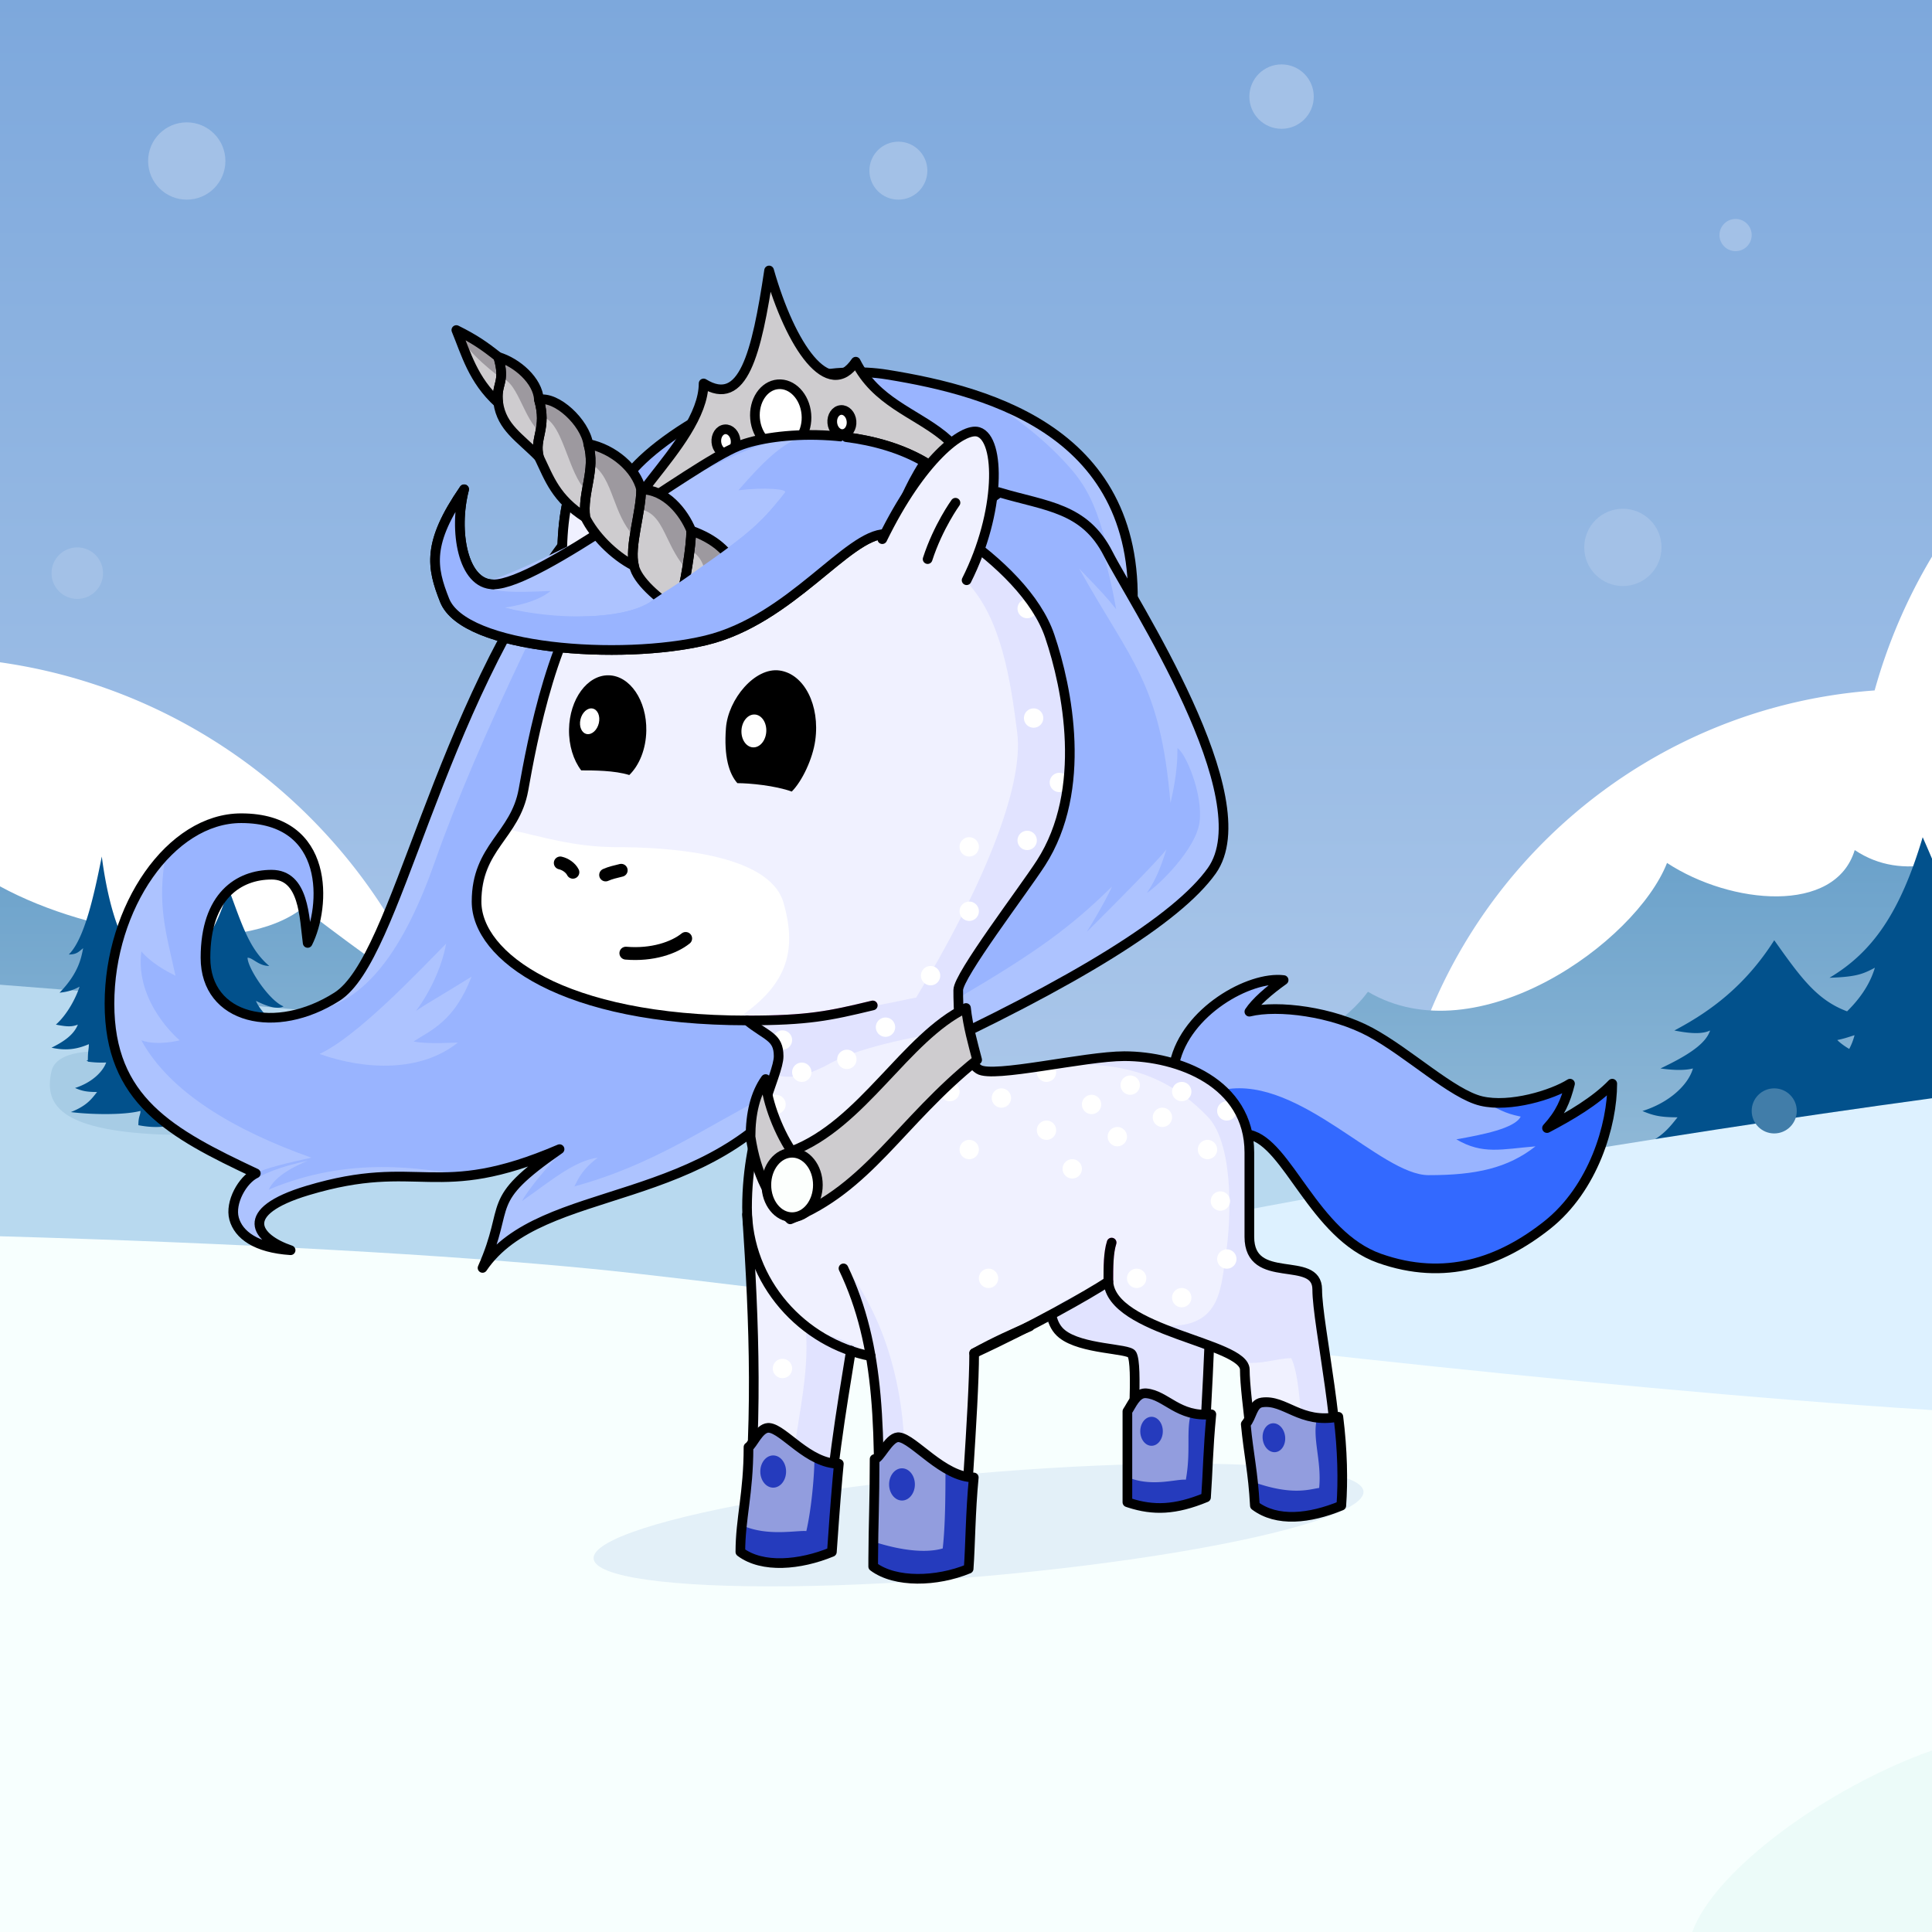 <svg data-author="Cornify" data-edition="Younicorns" data-number="114 of 143" data-name="The Guardian of Ice" data-mane="wavy"  data-tail="wavy" data-alicorn="pointy" data-eyes="excited" data-mouth="smile" data-nose="dots" data-cheek="none" data-ears="pointed" data-hooves="boots" data-pattern="sprinkles" data-muzzle="white" data-hair-extra="none" data-tail-extra="none" data-back="none" data-chest="neckband" data-background="snow" width="300" height="300" fill="none" xmlns="http://www.w3.org/2000/svg"><rect width="100%" height="100%" fill="#333333" stroke="none"/><path fill="url(#a)" d="M0 0h300v300H0z"/><path d="M300 86.431v182.514c-.996.037-1.996.055-3 .055-44.735 0-81-36.265-81-81 0-42.747 33.114-77.761 75.09-80.788a84.512 84.512 0 0 1 8.91-20.78zM0 271.16V102.84c41.262 5.831 73 41.289 73 84.16 0 42.871-31.738 78.329-73 84.16z" fill="#fff"/><path d="M300 134.219V300H0V137.632c14.35 7.808 37.255 10.995 47 3.368l1.255.948c15.342 11.597 23.74 17.945 50.79 25.052 6.126 0 13.797.396 22.267.833 32.9 1.698 77.847 4.019 91.105-13.833 16.943 10 41.583-7.642 46.439-20 9.92 6.5 26.12 8 29.144-2 3.826 2.55 7.865 2.933 12 2.219z" fill="url(#b)"/><path fill-rule="evenodd" clip-rule="evenodd" d="M300 133.335v52.573a29.725 29.725 0 0 1-8.545-.571c0-1.995.456-3.415.831-4.585.182-.569.345-1.079.428-1.567-.931.053-1.873.085-2.813.097-3.725.805-7.236.999-11.129.652l.398 1.4.064.228c-2.788.584-5.466.584-8.533 0 0-1.318.178-1.908.325-2.394.102-.34.19-.629.19-1.08-4.257 1.096-12.704.867-17.216.285 3.715-1.431 5.008-3.038 6.139-4.444l.353-.435c-2.625 0-3.739-.253-5.457-.977 4.217-1.311 7.143-4.104 7.843-6.61-1.154.309-2.886.309-5.044 0l.734-.352c4.513-2.197 6.407-3.847 6.978-5.541-1.382.658-3.475.406-5.554 0l.66-.354c4.765-2.597 10.262-6.434 14.852-13.66l1.268 1.78c3.458 4.813 5.885 7.703 10.043 9.26 2.719-2.686 3.792-5.026 4.317-6.774l-.506.265c-1.584.808-2.806 1.172-6.545 1.296 6.626-3.937 10.96-10.029 14.473-21.827l.548 1.247c.311.715.609 1.411.898 2.088zm-21.759 45.175-.177-.422c.198.058.403.114.618.167l-.441.255zm8.658-17.427 1.074-.34a9.6 9.6 0 0 1-.826 2.133c-.723-.423-1.371-.893-1.857-1.381a14.6 14.6 0 0 0 1.609-.412z" fill="#02518C"/><path d="M0 300h300V185.387c-12.444-1.467-26.94-3.262-45.361-5.459-4.456-.532-10.57-1.292-18.116-2.23C192.027 172.165 97.734 160.44 0 152.905V300z" fill="#B8D9EF"/><path d="M0 300h300V170.536C208.948 182.97 130.877 200.078 85.205 211 67.787 215.165 36.75 216.388 0 216.662V300z" fill="#DDF1FF"/><path d="M300 218.958V300H0V191.966c37.047 1.059 69.821 2.898 91.946 5.063 7.882.771 21.581 2.44 38.919 4.551 44.653 5.438 113.442 13.815 169.135 17.378z" fill="#F7FFFE"/><path d="M300 271.809V300h-37.229c3.45-9.625 21.088-22.479 37.229-28.191z" fill="#ECFBF9"/><ellipse cx="151.948" cy="236.8" rx="60" ry="8" transform="rotate(-5 151.948 236.8)" fill="#E3F0F8"/><path fill-rule="evenodd" clip-rule="evenodd" d="M8 166.329C6.845 171.289 9.155 175 22.155 176s17.284-1.858 20.112-4.371c2.827-2.514-9.72-5.162-15.002-6.629-5.283-1.467-18.11-3.632-19.265 1.329z" fill="#A7CCE5"/><path fill-rule="evenodd" clip-rule="evenodd" d="M15.806 133c.815 6.29 2.39 12.065 4.56 14.813-1.179 0-1.64-.276-2.045-.58 0 1.685 2.013 5.373 3.587 6.272-.91.165-2.099-.212-3.03-.899.261 1.045.988 2.707 1.896 4.041A24.474 24.474 0 0 0 24.502 152l.628.897c.81 1.155 1.529 2.141 2.239 2.979 3.384-2.963 4.01-5.705 4.37-6.9-.918.49-1.598 1.328-3.626 1.395 3.35-2.674 5.66-6.562 7.387-12.371l1.192 3.243c1.481 3.983 2.659 6.663 5.114 8.748-1.668 0-2.539-1.28-3.366-1.28 0 1.6 3.366 6.705 5.592 7.557-1.085.605-2.967-.2-4.284-.852.64 1.717 3.759 4.652 5.866 5.642l-.999.001c-1.303-.006-1.866-.103-3.55-.969.933 2.086 2.734 4.744 5.935 6.075-3.836.454-6.835.454-9.803-.522-.063 1.324.486 2.547.9 4.216-1.52.16-3.44.184-5.138.072.948 1.264 2.444 2.203 5.041 3.014-3.982.55-9.08.392-11.89-.444l.251.614c.147.374.207.595.483 1.605-1.75.373-3.431.373-5.358 0 0-1.431.324-1.519.324-2.219-2.673.7-7.977.553-10.81.182 2.577-1.01 3.298-2.158 4.076-3.117-1.648 0-2.347-.162-3.426-.625 2.502-.791 4.28-2.428 4.839-3.957a15.443 15.443 0 0 1-2.853-.132v-.105l-.229-.029.232-.112.01-.483c.034-1.081.147-1.262.147-1.985-1.996.861-3.68 1.007-5.796.55 2.067-1.026 3.48-2.07 4.09-3.586-.912.352-1.636.352-3.413 0 1.777-1.573 3.109-4.143 3.68-5.895l-.355.184c-.579.286-1.445.634-2.752.751 3.012-3.09 3.379-5.509 3.66-6.909-.648.516-.964.98-2.226.98 2.419-2.397 3.9-9.09 5.122-15.213zm14.72 22.986c-1.256 0-1.612.387-2.474.649.445.466.899.875 1.381 1.233.486-.749.865-1.414 1.093-1.882z" fill="#02518C"/><path fill-rule="evenodd" clip-rule="evenodd" d="M182.395 165.037c1.758-7.947 11.605-13.513 16.926-12.854-2.275 1.615-4.361 3.437-5.321 4.911 4.458-1.094 12.917 0 18.821 3.192 5.905 3.192 12.687 9.609 17.179 10.68 4.492 1.072 11.096-.987 13.791-2.694-.682 2.694-1.5 4.632-3.571 6.893 3.571-1.869 7.546-4.199 10.13-6.893 0 6.367-2.893 16.259-10.13 21.978-7.237 5.719-15.804 8.75-26.02 5.142-10.217-3.608-14.242-17.927-20.2-19.201-5.958-1.274-13.362-3.207-11.605-11.154z" fill="#99B4FF"/><path fill-rule="evenodd" clip-rule="evenodd" d="M190.305 169.159c11.631-1.961 24.086 13.305 31.515 13.318 7.43.012 12.346-1.125 16.607-4.472-5.259.432-8.187 1.323-12.286-1.09 4.111-.724 9.087-1.707 9.99-3.528-2.952-.628-2.952-1.064-6.881-2.741 3.709.68 12.202-1.104 14.542-2.374-.531 1.781-1.328 3.748-3.572 6.893 4.03-2.336 8.453-5.418 10.13-6.437.452 13.333-12.471 25.437-21.1 27.36-11.995 2.673-21.933-3.839-25.793-9.628-3.861-5.79-6.385-8.455-9.457-10.269-2.587-3.399-1.335-4.23-3.695-7.032z" fill="#3369FF"/><path clip-rule="evenodd" d="M182.395 165.037c1.758-7.947 11.605-13.513 16.926-12.854-2.275 1.615-4.361 3.437-5.321 4.911 4.458-1.094 12.917 0 18.821 3.192 5.905 3.192 12.687 9.609 17.179 10.68 4.492 1.072 11.096-.987 13.791-2.694-.682 2.694-1.5 4.632-3.571 6.893 3.571-1.869 7.546-4.199 10.13-6.893 0 6.367-2.893 16.259-10.13 21.978-7.237 5.719-15.804 8.75-26.02 5.142-10.217-3.608-14.242-17.927-20.2-19.201-5.958-1.274-13.362-3.207-11.605-11.154z" stroke="#000" stroke-width="1.5" stroke-linejoin="round"/><circle cx="252" cy="85" r="6" fill="#A3C1E7"/><circle cx="29" cy="25" r="6" fill="#A3C1E7"/><circle cx="275.5" cy="172.5" r="3.5" fill="#417DA9"/><circle cx="139.5" cy="26.5" r="4.5" fill="#A3C1E7"/><circle cx="12" cy="89" r="4" fill="#A3C1E7"/><circle cx="269.5" cy="36.5" r="2.5" fill="#A3C1E7"/><circle cx="199" cy="15" r="5" fill="#A3C1E7"/><path fill-rule="evenodd" clip-rule="evenodd" d="M97.416 73.995c4.643-6.458 23.905-18.484 40.338-15.83 16.434 2.652 40.745 9.372 37.939 39.097-1.871 19.817-13.371 42.204-34.5 67.161-6.619-4.467-12.013-3.633-16.182 2.503-14.462 21.287-40.905 16.424-50.083 29.956 4.507-10.154 0-10.154 11.96-18.443-19.33 8.289-21.56 1.153-39.116 6.418-11.055 3.317-8.046 7.449-2.646 9.279-5.4-.353-8.099-2.404-8.778-4.908-.68-2.504 1.31-6.052 3.378-7.028C26.422 175.956 17 170.812 17 155.851c0-14.962 9.44-28.799 20.454-28.799 13.961 0 13.112 13.837 10.319 19.366-.529-3.958-.529-10.597-5.603-10.597s-10.263 3.3-10.263 12.898c0 9.597 10.951 12.087 20.424 6.043 9.473-6.043 15.227-44.467 36.078-71.5 2.11-3.938 8.036-8.58 9.007-9.267z" fill="#99B4FF"/><path fill-rule="evenodd" clip-rule="evenodd" d="M48.342 179.762c-11.835-4.199-21.977-10.109-26.39-18.221 2.537.912 5.947 0 5.947 0s-6.993-5.809-5.947-13.813c.81 1.015 2.674 2.526 5.297 3.779-1.483-6.811-2.924-11.058-1.483-18.981C21.952 137.49 17 142.46 17 153.05c0 18.99 10.9 23.261 22.726 29.15 1.427-.833 5.21-1.679 8.616-2.438zM48.342 157.017c8.39-1.166 14.436-9.679 19.216-23.289 3.187-9.074 7.97-20.284 14.348-33.631l-3.447-.672c-4.747 8.053-9.146 17.759-13.197 29.117-6.075 17.037-7.275 24.508-16.92 28.475z" fill="#ADC3FF"/><path fill-rule="evenodd" clip-rule="evenodd" d="M47.782 180.258c-8.388 1.674-11.81 4.947-11.81 7.105 0 4.652 7.028 5.836 8.577 6.716-2.21 0-4.538-1.488-4.106-4.7.433-3.212 15.07-6.411 18.21-6.411 3.141 0 6.471 0 13.83-.351-6.922-1.239-18.256-3.184-30.736 2.099.902-2.099 4.128-3.707 6.035-4.458zM87.175 179.009c-1.526 1.32-5.27 5.778-6.11 7.49 4.64-3.271 8.124-6.241 11.761-6.741-2.35 1.766-2.972 3.148-3.637 4.469 12.455-3.415 20.126-9.116 30.746-14.536-1.222 2.319-1.65 3.521-2.08 5.42-8.54 5.701-9.378 5.927-21.026 10.005-9.654 3.38-16.358 6.469-20.993 10.044.7-2.195 1.617-5.543 2.751-10.044 4.573-4.071 7.435-6.107 8.588-6.107zM172.375 86.263c-1.626-5.036-2.332-9.197-6.144-13.533-3.811-4.336-7.876-7.388-12.267-10.35 6.148 2.427 14.183 6.974 16.785 11.615 2.602 4.641 4.132 12.084 5.167 17.767.266 1.459-2.578-3.44-3.541-5.5zM49.612 163.657c5.822-2.687 15.1-12.494 19.658-17.129-.56 3.18-2.195 7.089-4.667 10.448 1.668-1.161 3.166-1.937 8.617-5.32-2.688 6.993-6.316 8.294-9.003 10.065 1.453.257 2.95.32 6.868.176-5.677 4.545-14.17 4.334-21.473 1.76z" fill="#ADC3FF"/><path clip-rule="evenodd" d="M97.416 73.995c4.643-6.458 23.905-18.484 40.338-15.83 16.434 2.652 40.745 9.372 37.939 39.097-1.871 19.817-13.371 42.204-34.5 67.161-6.619-4.467-12.013-3.633-16.182 2.503-14.462 21.287-40.905 16.424-50.083 29.956 4.507-10.154 0-10.154 11.96-18.443-19.33 8.289-21.56 1.153-39.116 6.418-11.055 3.317-8.046 7.449-2.646 9.279-5.4-.353-8.099-2.404-8.778-4.908-.68-2.504 1.31-6.052 3.378-7.028C26.422 175.956 17 170.812 17 155.851c0-14.962 9.44-28.799 20.454-28.799 13.961 0 13.112 13.837 10.319 19.366-.529-3.958-.529-10.597-5.603-10.597s-10.263 3.3-10.263 12.898c0 9.597 10.951 12.087 20.424 6.043 9.473-6.043 15.227-44.467 36.078-71.5 2.11-3.938 8.036-8.58 9.007-9.267z" stroke="#000" stroke-width="1.5" stroke-linejoin="round"/><path fill-rule="evenodd" clip-rule="evenodd" d="M155.189 76.466c7.314 2.17 13.25 2.358 16.902 9.551 3.651 7.194 24.045 38.02 16.064 49.211-5.321 7.46-20.975 17.192-46.962 29.195l-8.312-50.695c6.418-18.867 13.854-31.288 22.308-37.262z" fill="#99B4FF"/><path fill-rule="evenodd" clip-rule="evenodd" d="M170.921 84.233c1.078 4.066 1.758 6.756 2.389 10.351-1.765-2.162-1.765-2.162-5.729-6.285 8.112 14.567 12.593 17.68 14.17 36.424 1.08-4.698 1.08-7.067 1.08-8.563 1.353.874 3.991 7.238 3.434 11.481-.557 4.242-6.395 9.882-8.171 11.009 1.394-2.102 2.078-3.765 3.019-6.745-1.909 2.461-12.348 12.783-12.348 12.783s2.633-4.204 3.914-7.033c-6.448 6.327-11.585 10.073-23.521 17.107 0 1.546 0 4.089.577 5.759 19.03-9.775 39.286-20.538 40.256-29.513.97-8.976-7.81-29.53-19.07-46.775z" fill="#ADC3FF"/><path clip-rule="evenodd" d="M155.189 76.466c7.314 2.17 13.25 2.358 16.902 9.551 3.651 7.194 24.045 38.02 16.064 49.211-5.321 7.46-20.975 17.192-46.962 29.195l-8.312-50.695c6.418-18.867 13.854-31.288 22.308-37.262z" stroke="#000" stroke-width="1.5"/><path fill-rule="evenodd" clip-rule="evenodd" d="M89.207 98.49c-2.702-5.498-2.702-21.913 1-25.049 3.702-3.135 11.852 7.763 11.852 11.745 0 3.981-10.15 18.8-12.852 13.303z" fill="#FEBFFE"/><path fill-rule="evenodd" clip-rule="evenodd" d="M89.207 98.49c-2.702-5.498-2.702-21.913 1-25.049 3.702-3.135 11.852 7.763 11.852 11.745 0 3.981-10.15 18.8-12.852 13.303z" fill="#FD7FFD"/><path clip-rule="evenodd" d="M89.207 98.49c-2.702-5.498-2.702-21.913 1-25.049 3.702-3.135 11.852 7.763 11.852 11.745 0 3.981-10.15 18.8-12.852 13.303z" stroke="#000" stroke-width="1.5"/><path fill-rule="evenodd" clip-rule="evenodd" d="M150 89.889c7.118-26.732-10.915-21.356-17.119-33.725-4.226 6.217-10.113-2.398-13.456-14.164-1.954 13.046-4.039 21.32-10.171 17.541 0 9.722-17.84 21.848-10.236 23.722 14.131 3.48 39.074 13.47 50.982 6.626z" fill="#CECCCF"/><path d="M121.665 69.639c2.201-.193 3.789-2.579 3.549-5.33-.241-2.75-2.22-4.825-4.421-4.632-2.201.192-3.789 2.578-3.549 5.33.241 2.75 2.22 4.824 4.421 4.632zM130.892 67.4c.826-.072 1.422-.966 1.331-1.998-.09-1.031-.832-1.81-1.657-1.737-.826.072-1.422.967-1.331 1.998.09 1.032.832 1.81 1.657 1.738zM112.892 70.4c.826-.072 1.422-.966 1.331-1.998-.09-1.031-.832-1.81-1.657-1.737-.826.072-1.422.967-1.331 1.998.09 1.032.832 1.81 1.657 1.738z" fill="#fff"/><path clip-rule="evenodd" d="M150 89.889c7.118-26.732-10.915-21.356-17.119-33.725-4.226 6.217-10.113-2.398-13.456-14.164-1.954 13.046-4.039 21.32-10.171 17.541 0 9.722-17.84 21.848-10.236 23.722 14.131 3.48 39.074 13.47 50.982 6.626z" stroke="#000" stroke-width="1.5" stroke-linejoin="round"/><path d="M121.665 69.639c2.201-.193 3.789-2.579 3.549-5.33-.241-2.75-2.22-4.825-4.421-4.632-2.201.192-3.789 2.578-3.549 5.33.241 2.75 2.22 4.824 4.421 4.632zM130.892 67.4c.826-.072 1.422-.966 1.331-1.998-.09-1.031-.832-1.81-1.657-1.737-.826.072-1.422.967-1.331 1.998.09 1.032.832 1.81 1.657 1.738zM112.892 70.4c.826-.072 1.422-.966 1.331-1.998-.09-1.031-.832-1.81-1.657-1.737-.826.072-1.422.967-1.331 1.998.09 1.032.832 1.81 1.657 1.738z" stroke="#000" stroke-width="1.5"/><path d="M77.737 130.006C75.865 132.645 74 135.274 74 140c0 8.479 13.454 18.454 42 18.454.871.708 1.643 1.216 2.301 1.648 1.665 1.096 2.605 1.714 2.605 3.898 0 1.008-.537 2.56-1.256 4.636-1.452 4.189-3.642 10.514-3.65 18.821a8.163 8.163 0 0 0 0 1.139c1.121 16.842 1.813 33.177-.441 52.182 4.092 1.647 8.504 1.647 12.864 0 .357-10.398 1.96-20.268 3.356-28.865l.001-.005.348-2.146c1.001.343 2.028.618 3.073.822 1.51 8.816 1.397 19.031 1.077 32.466 3.32 2.861 10.85 1.386 13.301 0-.047-1.409.264-6.207.632-11.875.481-7.403 1.058-16.292 1.058-21.061 1.731-.974 3.615-1.898 5.294-2.673a68.972 68.972 0 0 0 6.728-3.117c.24 1.096.714 2.077 1.617 2.803 1.821 1.464 5.213 1.976 7.728 2.356 1.654.25 2.929.443 3.128.811.613 1.136.456 5.606.254 11.344-.119 3.397-.254 7.238-.254 11.095 2.968.741 8.081.741 10.721-.644.636-9.228 1.075-17.757 1.289-23.145 3.153 1.172 5.52 2.294 5.52 3.736 0 2.141.522 6.413 1.035 10.619.498 4.077.989 8.092.989 10.042 2.351 2.786 9.906 2.475 12.381-.415.823-6.134-.793-16.109-2.058-23.916-.707-4.364-1.305-8.051-1.305-10.01 0-1.359-2.606-1.921-5.111-2.461-1.751-.377-3.451-.744-4.178-1.364-1.709-1.459-1.608-3.127-1.349-7.422.131-2.164.302-4.996.302-8.805C194 168.114 182.939 164 174.579 164c-2.592 0-6.644.618-10.622 1.226-5.42.827-10.702 1.633-11.963.825-3.198-2.051-3.198-10.051-3.198-12.312 0-1.591 5.013-8.627 8.93-14.126 1.649-2.315 3.104-4.358 3.909-5.606 7.323-11.361 4.109-27.161 1.365-35.244-4-11.785-23.454-22.84-31.743-23.763-13.359-1.487-29.094 5.5-37.183 13.41-8.08 7.899-11.506 27.045-12.79 34.211l-.004.025c-.566 3.163-2.057 5.265-3.543 7.36z" fill="#F0F1FF"/><path fill-rule="evenodd" clip-rule="evenodd" d="M114.037 158.456c7.963-5.134 9.884-10.446 7.62-18.301-2.263-7.856-18.866-8.607-25.765-8.607-6.9 0-11.801-1.673-16.87-2.734-5.022 7.78-6.88 16.198 1.13 21.029 8.011 4.831 20.386 7.447 33.885 8.613z" fill="#fff"/><path fill-rule="evenodd" clip-rule="evenodd" d="M186.485 232.089c-2.64 1.385-7.753 1.385-10.721.644 0-10.371.976-20.63 0-22.439-.501-.928-7.837-.74-10.856-3.167-.867-.697-1.338-1.629-1.587-2.672-.573-2.401 6-3.917 8.538-5.163 2.085 5.163 6.872 6.345 15.914 9.68-.214 5.389-.653 13.905-1.288 23.117zM122.568 242.013c-1.113-15.832 3.393-24.778 2.56-35.662 7.903 1.965 9.928 3.792 7.208 3.43-1.361 8.353-3.913 22.868-3.913 30.997-1.603.384-3.295 1.235-5.855 1.235z" fill="#E1E3FF"/><path d="M172.104 199c0-2.294 0-4.448.51-6.054" stroke="#FD7FFD" stroke-width="1.5" stroke-linecap="round"/><path fill-rule="evenodd" clip-rule="evenodd" d="M136.294 243.013c.494-6.416-.752-29.101-1.294-31.503-3.341-14.811-1-6.922-4.025-15.229 5.77 7.383 8.994 17.181 9.447 27.89.194 4.595.54 17.244.428 20.52-3.3 0-2.744-1.678-4.556-1.678z" fill="#E1E3FF"/><path d="M116 158.456c9.504 0 12.764-.705 19.523-2.333" stroke="#FD7FFD" stroke-width="1.5" stroke-linecap="round" stroke-linejoin="round"/><path fill-rule="evenodd" clip-rule="evenodd" d="M202.093 234.666c.343-4.687.343-19.94-1.588-23.762-2.346 0-4.452 1.039-7.84.639-3.089-4.049-9.783-2.801-13.934-5.906 10.761 1.56 10.761-5.087 11.574-10.462 1.051-6.954 1.051-17.78-2.758-21.756-8.895-9.283-19.127-8.988-31.699-6.993-12.571 1.995 10.624-2.509 18.454-2.509s17.892 3.811 19.343 10.625c1.935 9.081-1.085 16.808 1.402 20.633 2.487 3.825 8.223 0 9.289 3.825 1.067 3.825 3.363 30.519 3.363 33.926-1.064.827-3.363 1.551-5.606 1.74z" fill="#E1E3FF"/><path d="M157.954 113.775c1.105 8.649-5.768 24.73-15.645 41.049l.017.054c-4.055.851-8.4 1.691-8.4 1.691s-8.165 1.38-17.553 1.887c.943.797 1.715 1.196 2.362 1.53.983.508 1.676.866 2.24 2.245.62 1.518.259 2.286-.326 3.529-.155.327-.325.688-.496 1.105 2.825.813 5.351.135 9.23-1.995 3.878-2.131 14.637-4.61 19.543-4.61-.319-1.678-.341-3.324-.067-6.254 1.968-4.218 4.683-7.922 7.377-11.599 2.463-3.36 4.909-6.698 6.752-10.384 3.989-7.976 3.989-21.746.831-30.934-3.158-9.188-20.449-26.29-34.849-26.29-14.401 0-30.629 8.69-38.216 18.06.966-.498 1.975-1.027 3.02-1.573 9.262-4.85 21.27-11.136 30.205-11.136 13.287 0 19.832 3.76 26.018 10.097 5.528 5.662 6.941 15.578 7.957 23.528z" fill="#E1E3FF"/><path d="M153.5 200a1.5 1.5 0 1 0-.001-3.001A1.5 1.5 0 0 0 153.5 200zM121.5 214a1.5 1.5 0 1 0-.001-3.001A1.5 1.5 0 0 0 121.5 214zM190.5 197a1.5 1.5 0 1 0-.001-3.001A1.5 1.5 0 0 0 190.5 197zM162.5 177a1.5 1.5 0 1 0-.001-3.001A1.5 1.5 0 0 0 162.5 177zM144.5 163a1.5 1.5 0 1 0-.001-3.001A1.5 1.5 0 0 0 144.5 163zM144.5 153a1.5 1.5 0 1 0-.001-3.001A1.5 1.5 0 0 0 144.5 153zM150.5 143a1.5 1.5 0 1 0-.001-3.001A1.5 1.5 0 0 0 150.5 143zM150.5 133a1.5 1.5 0 1 0-.001-3.001A1.5 1.5 0 0 0 150.5 133zM160.5 113a1.5 1.5 0 1 0-.001-3.001A1.5 1.5 0 0 0 160.5 113zM164.5 123a1.5 1.5 0 1 0-.001-3.001A1.5 1.5 0 0 0 164.5 123zM159.5 132a1.5 1.5 0 1 0-.001-3.001A1.5 1.5 0 0 0 159.5 132zM159.5 96a1.5 1.5 0 1 0 0-3 1.5 1.5 0 0 0 0 3zM120.5 173a1.5 1.5 0 1 0-.001-3.001A1.5 1.5 0 0 0 120.5 173zM124.5 168a1.5 1.5 0 1 0-.001-3.001A1.5 1.5 0 0 0 124.5 168zM121.5 163a1.5 1.5 0 1 0-.001-3.001A1.5 1.5 0 0 0 121.5 163zM131.5 166a1.5 1.5 0 1 0-.001-3.001A1.5 1.5 0 0 0 131.5 166zM137.5 161a1.5 1.5 0 1 0-.001-3.001A1.5 1.5 0 0 0 137.5 161zM141.5 167a1.5 1.5 0 1 0-.001-3.001A1.5 1.5 0 0 0 141.5 167zM173.5 178a1.5 1.5 0 1 0-.001-3.001A1.5 1.5 0 0 0 173.5 178zM187.5 180a1.5 1.5 0 1 0-.001-3.001A1.5 1.5 0 0 0 187.5 180zM162.5 168a1.5 1.5 0 1 0-.001-3.001A1.5 1.5 0 0 0 162.5 168zM150.5 180a1.5 1.5 0 1 0-.001-3.001A1.5 1.5 0 0 0 150.5 180zM147.5 171a1.5 1.5 0 1 0-.001-3.001A1.5 1.5 0 0 0 147.5 171zM155.5 172a1.5 1.5 0 1 0-.001-3.001A1.5 1.5 0 0 0 155.5 172zM169.5 173a1.5 1.5 0 1 0-.001-3.001A1.5 1.5 0 0 0 169.5 173zM175.5 170a1.5 1.5 0 1 0-.001-3.001A1.5 1.5 0 0 0 175.5 170zM183.5 171a1.5 1.5 0 1 0-.001-3.001A1.5 1.5 0 0 0 183.5 171zM180.5 175a1.5 1.5 0 1 0-.001-3.001A1.5 1.5 0 0 0 180.5 175zM189.5 188a1.5 1.5 0 1 0-.001-3.001A1.5 1.5 0 0 0 189.5 188zM183.5 203a1.5 1.5 0 1 0-.001-3.001A1.5 1.5 0 0 0 183.5 203zM176.5 200a1.5 1.5 0 1 0-.001-3.001A1.5 1.5 0 0 0 176.5 200zM166.5 183a1.5 1.5 0 1 0-.001-3.001A1.5 1.5 0 0 0 166.5 183zM190.5 174a1.5 1.5 0 1 0-.001-3.001A1.5 1.5 0 0 0 190.5 174z" fill="#fff"/><path d="M116 188.596c1.121 16.842 1.813 33.177-.44 52.182 4.091 1.647 8.503 1.647 12.863 0 .388-11.294 2.246-21.965 3.712-31.059M187.769 209.071c-.216 5.395-.653 13.862-1.284 23.018-2.64 1.385-7.753 1.385-10.721.644 0-10.371.976-20.63 0-22.439-.501-.928-7.837-.74-10.856-3.167-.886-.712-1.359-1.67-1.603-2.742" stroke="#000" stroke-width="1.5" stroke-linecap="round" stroke-linejoin="round"/><path d="M135.218 210.587C124.674 208.543 116 199.141 116 187.5c0-12.448 4.906-20.453 4.906-23.5 0-3.047-1.831-3.047-4.906-5.546-28.546 0-42-9.975-42-18.454 0-8.479 6.001-10.207 7.28-17.354 1.28-7.146 4.705-26.328 12.794-34.237C102.163 80.5 117.898 73.513 131.257 75 139.546 75.923 159 86.978 163 98.763c2.744 8.083 5.958 23.883-1.365 35.244-2.717 4.214-12.839 17.472-12.839 19.732 0 2.261 0 10.261 3.198 12.312 2.186 1.401 16.462-2.051 22.585-2.051 8.36 0 19.421 4.114 19.421 14.948v13.1c0 7.701 10.539 2.723 10.539 8.186 0 5.464 4.2 23.543 2.917 33.107-2.917 1.612-9.165 1.93-12.138 0 0-3.962-2.024-16.445-2.024-20.661 0-4.216-20.729-5.9-21.19-13.68-3.143 2.058-11.732 6.927-20.835 11.114" stroke="#000" stroke-width="1.5" stroke-linecap="round" stroke-linejoin="round"/><path d="M130.975 196.953c5.799 12.147 5.799 25.244 5.303 46.097 3.32 2.861 10.85 1.386 13.301 0-.109-3.25 1.69-24.515 1.69-32.936 3.055-1.719 6.586-3.284 8.628-4.144" stroke="#000" stroke-width="1.5" stroke-linecap="round" stroke-linejoin="round"/><path d="M172.104 199c0-2.294 0-4.448.51-6.054" stroke="#000" stroke-width="1.5" stroke-linecap="round"/><path d="M116 158.456c9.504 0 12.764-.705 19.523-2.333" stroke="#000" stroke-width="1.5" stroke-linecap="round" stroke-linejoin="round"/><path fill-rule="evenodd" clip-rule="evenodd" d="M89.207 98.49c-2.702-5.498-2.702-21.913 1-25.049 3.702-3.135 11.852 7.763 11.852 11.745 0 3.981-10.15 18.8-12.852 13.303z" fill="#F0F1FF"/><path clip-rule="evenodd" d="M89.207 98.49c-2.702-5.498-2.702-21.913 1-25.049 3.702-3.135 11.852 7.763 11.852 11.745 0 3.981-10.15 18.8-12.852 13.303z" stroke="#000" stroke-width="1.5"/><path fill-rule="evenodd" clip-rule="evenodd" d="M137.497 82.919c-5.862 0-14.724 13.343-27.87 16.506-13.146 3.162-37.556 1.448-40.587-6.214-2.029-5.128-2.758-8.843 3.031-17.236-1.674 6.46-.209 14.77 4.537 14.77 7.12 0 30.6-18.49 38.045-21.483 5.797-2.33 19.591-2.993 28.964 2.5-3.17 5-2.536 5.5-6.12 11.157z" fill="#99B4FF"/><path fill-rule="evenodd" clip-rule="evenodd" d="M100.889 93.53c-4.438 2.766-14.67 2.766-22.522.826 4.533-.718 6.205-1.862 7.141-2.593-5.895.266-8.986.266-11.277-1.084 5.872-1.448 15.462-6.77 19.905-8.726 4.507-1.984 19.253-13.459 31.095-14.416-3.759 1.149-6.736 4.2-10.578 8.594 4.109-.499 7.664-.178 7.236.335-2.014 2.632-3.691 4.532-6.503 6.797-4.993 4.02-13.859 9.685-14.497 10.267z" fill="#ADC3FF"/><path clip-rule="evenodd" d="M137.497 82.919c-5.862 0-14.724 13.343-27.87 16.506-13.146 3.162-37.556 1.448-40.587-6.214-2.029-5.128-2.758-8.843 3.031-17.236-1.674 6.46-.209 14.77 4.537 14.77 7.12 0 30.6-18.49 38.045-21.483 5.797-2.33 19.591-2.993 28.964 2.5-3.17 5-2.536 5.5-6.12 11.157z" stroke="#000" stroke-width="1.5" stroke-linejoin="round"/><path fill-rule="evenodd" clip-rule="evenodd" d="M106.41 97.259c5.753 0 9.177-.733 11.624-3.888 1.67-2.154.594-4.402-2.658-5.163-2.902 1.616-4.398 4.767-8.966 9.051z" fill="#000"/><path fill-rule="evenodd" clip-rule="evenodd" d="M77.37 62.561c-3.931-3.559-5.019-7.71-6.51-11.312 2.8 1.385 4.362 2.468 6.51 4.175 2.867.857 6.138 3.64 6.317 6.637 2.732-.602 7.122 3.527 7.66 6.874 3.952.792 7.447 3.868 8.21 7.068 3.818 0 6.61 3.528 7.776 6.385 3.84 1.41 5.525 3.125 7.383 5.996-.655 3.905-3.616 7.735-8.237 8.18a12.158 12.158 0 0 1-1.251-1.653c-3.096-1.988-6.3-4.779-6.776-7.042-3.229-1.647-6.237-4.8-7.562-7.518-4.606-2.958-5.579-6.01-7.203-9.386-2.975-3.048-5.761-4.572-6.317-8.404z" fill="#CECCCF"/><path d="M111.286 94.534c.085-.072.169-.146.251-.22 1.713-1.56 2.811-3.734 3.179-5.93-1.858-2.871-3.543-4.586-7.383-5.996-1.166-2.857-3.958-6.385-7.776-6.385-.763-3.2-4.258-6.276-8.21-7.068-.538-3.347-4.928-7.476-7.66-6.874-.18-2.998-3.45-5.78-6.317-6.637-2.148-1.706-3.71-2.79-6.51-4.175 1.491 3.602 6.963 7.465 6.963 7.465 1.415.292 2.316 2.15 3.272 4.125.742 1.53 1.517 3.131 2.592 4.123.206-.817.353-1.457.44-2.27 1.868.434 2.893 3.12 3.956 5.903.775 2.03 1.57 4.113 2.726 5.408.537-1.27.906-2.33.906-4.016 1.9 1.052 2.704 3.178 3.58 5.493.722 1.91 1.493 3.95 2.97 5.62.2-.537.26-1.303.316-2.028.096-1.25.183-2.375.976-1.97 2.14.477 3.013 2.287 4.074 4.488.73 1.515 1.55 3.215 2.933 4.794.215-.435.308-.903.419-1.46.085-.428.181-.908.35-1.467 1.914 1.298 2.108 2.932 2.312 4.646.175 1.471.358 3.002 1.641 4.431z" fill="#9D999F"/><path clip-rule="evenodd" d="M106.479 96.565c4.621-.446 7.582-4.276 8.237-8.181-1.858-2.871-3.543-4.586-7.383-5.996 0 2.304-.854 8.186-2.105 12.523.331.543.8 1.148 1.251 1.654z" stroke="#000" stroke-width="1.5" stroke-linejoin="round"/><path clip-rule="evenodd" d="M98.452 87.87c-.776-2.982 1.105-8.34 1.105-11.867 3.818 0 6.61 3.528 7.776 6.385 0 2.304-.854 8.186-2.105 12.523-3.096-1.988-6.3-4.779-6.776-7.042z" stroke="#000" stroke-width="1.5" stroke-linejoin="round"/><path clip-rule="evenodd" d="M98.452 87.87c-.776-2.982 1.105-8.34 1.105-11.867-.763-3.2-4.258-6.276-8.21-7.068 1.205 4.094-.974 7.478-.457 11.416 1.325 2.718 4.333 5.871 7.562 7.518z" stroke="#000" stroke-width="1.5" stroke-linejoin="round"/><path clip-rule="evenodd" d="M83.687 70.965c-.776-2.98 1.3-4.42 0-8.904 2.732-.602 7.122 3.527 7.66 6.874 1.205 4.094-.974 7.478-.457 11.416-4.606-2.958-5.579-6.01-7.203-9.386z" stroke="#000" stroke-width="1.5" stroke-linejoin="round"/><path clip-rule="evenodd" d="M83.687 70.965c-.776-2.98 1.3-4.42 0-8.904-.18-2.998-3.45-5.78-6.317-6.637 1.206 4.095-.424 4.095 0 7.137.556 3.832 3.342 5.356 6.317 8.404z" stroke="#000" stroke-width="1.5" stroke-linejoin="round"/><path clip-rule="evenodd" d="M70.86 51.25c2.8 1.384 4.362 2.468 6.51 4.174 1.206 4.095-.424 4.095 0 7.137-3.931-3.559-5.019-7.71-6.51-11.312z" stroke="#000" stroke-width="1.5" stroke-linejoin="round"/><path fill-rule="evenodd" clip-rule="evenodd" d="M75.12 90.439c-.304.089-.6.17-.889.24a7.496 7.496 0 0 0 2.032.81c-.325 1.206.623 2.146 2.314 2.833l-.21.034c.274.068.552.134.832.197 2.877.974 7.388 1.345 11.557 1.158 4.156-.09 7.887-.78 10.133-2.18.18-.166 1.022-.738 2.248-1.566 1.784-1.11 3.703-2.431 5.574-3.797 2.343-1.628 4.786-3.384 6.675-4.906 2.282-1.837 3.817-3.435 5.39-5.38 2.769-2.954 5.487-5.727 10.66-9.996 4.242.54 8.544 1.745 12.181 3.877-3.17 5-2.536 5.5-6.12 11.156-5.862 0-14.724 13.344-27.87 16.506-13.146 3.162-37.556 1.448-40.587-6.214-2.029-5.128-2.758-8.843 3.031-17.236-1.485 5.728-.5 12.91 3.05 14.464z" fill="#99B4FF"/><path d="M131.396 67.881c4.255.538 8.573 1.743 12.221 3.882-3.17 5-2.536 5.5-6.12 11.156-5.862 0-14.724 13.343-27.87 16.506-13.146 3.162-37.556 1.448-40.587-6.214-2.029-5.128-2.758-8.843 3.031-17.236-1.674 6.46-.209 14.77 4.537 14.77" stroke="#000" stroke-width="1.5" stroke-linecap="round" stroke-linejoin="round"/><path d="M97.185 148.007c4.103.35 7.482-.831 9.285-2.284M94.043 135.861c.778-.346 1.501-.491 2.416-.722M87 134c.77.171 1.595.72 1.957 1.44" stroke="#000" stroke-width="2" stroke-linecap="round"/><path fill-rule="evenodd" clip-rule="evenodd" d="M115.56 240.778c.397-2.404.18-6.106 1.88-5.757 1.701.35 2.233 4.534 2.067 6.712-1.734 0-2.533-.548-3.947-.955zM136.484 242.947c0-2.365-.091-6.275 1.912-5.923 2.003.353 2.006 3.062 2.006 7.474-1.459-.168-3.35-1.174-3.918-1.551z" fill="#fff"/><path fill-rule="evenodd" clip-rule="evenodd" d="M140.422 244.344c0-2.413-.367-5.794 2.057-6.164 2.425-.371 3.023 1.745 2.533 6.164-1.672.344-3.159.567-4.59 0zM195.318 233.341c0-2.348.421-6.518 2.172-6.334 1.751.184 2.237 3.424 2.237 7.47a9.091 9.091 0 0 1-4.409-1.136z" fill="#fff"/><path fill-rule="evenodd" clip-rule="evenodd" d="M199.836 234.42c-.441-2.111.492-6.906 2.243-6.722 1.751.184 2.984 3.98 2.984 6.507-1.783.305-3.813.622-5.227.215zM175.764 232.733c0-2.821.081-6.26 2.255-6.26s3.011 4.516 3.011 6.754c-1.733 0-3.851-.087-5.266-.494z" fill="#fff"/><path clip-rule="evenodd" d="M115.56 240.778c.397-2.404.18-6.106 1.88-5.757 1.701.35 2.233 4.534 2.067 6.712-1.734 0-2.533-.548-3.947-.955zM136.484 242.947c0-2.365-.091-6.275 1.912-5.923 2.003.353 2.006 3.062 2.006 7.474-1.459-.168-3.35-1.174-3.918-1.551z" stroke="#000" stroke-width="1.5" stroke-linejoin="round"/><path clip-rule="evenodd" d="M140.422 244.344c0-2.413-.367-5.794 2.057-6.164 2.425-.371 3.023 1.745 2.533 6.164-1.672.344-3.159.567-4.59 0zM195.318 233.341c0-2.348.421-6.518 2.172-6.334 1.751.184 2.237 3.424 2.237 7.47a9.091 9.091 0 0 1-4.409-1.136z" stroke="#000" stroke-width="1.5" stroke-linejoin="round"/><path clip-rule="evenodd" d="M199.836 234.42c-.441-2.111.492-6.906 2.243-6.722 1.751.184 2.984 3.98 2.984 6.507-1.783.305-3.813.622-5.227.215zM175.764 232.733c0-2.821.081-6.26 2.255-6.26s3.011 4.516 3.011 6.754c-1.733 0-3.851-.087-5.266-.494z" stroke="#000" stroke-width="1.5" stroke-linejoin="round"/><path fill-rule="evenodd" clip-rule="evenodd" d="M137 83.72c6.045-12.374 12.536-17.388 14.92-16.65 3.478 1.077 3.478 12.494-1.827 23.027" fill="#F0F1FF"/><path d="M137 83.72c6.045-12.374 12.536-17.388 14.92-16.65 3.478 1.077 3.478 12.494-1.827 23.027" stroke="#000" stroke-width="1.5" stroke-linecap="round" stroke-linejoin="round"/><path d="M144.041 86.818c1.627-5.03 4.326-8.754 4.326-8.754" stroke="#000" stroke-width="1.5" stroke-linecap="round" stroke-linejoin="round"/><path fill-rule="evenodd" clip-rule="evenodd" d="M151.73 164.574c-12.066 9.699-16.788 19.874-29.024 24.764-3.078-2.834-5.271-6.892-6.163-12.833 0-3.575.723-6.675 2.344-8.947 0 2.68 1.651 7.625 4.034 11.203 11.021-4.195 17.613-17.638 27.079-22.239.292 2.794 1.102 5.637 1.73 8.052z" fill="#CECCCF" stroke="#000" stroke-width="1.5" stroke-linejoin="round"/><path d="M123 189c2.209 0 4-2.239 4-5s-1.791-5-4-5-4 2.239-4 5 1.791 5 4 5z" fill="#FCFFFD" stroke="#000" stroke-width="1.5"/><path fill-rule="evenodd" clip-rule="evenodd" d="M139.412 223.176h.168c2.279.21 6.885 6.241 11.628 6.241-.527 5.473-.519 10.375-.796 14.18-4.954 2.047-11.405 2.22-14.822-.348l.003-1.221c.025-5.525.216-8.754.216-15.467.789 0 2.15-3.268 3.603-3.385zm-20.144-1.46.172.004c2.28.21 6.072 5.572 10.815 5.572l-.202 2.18c-.4 4.485-.64 8.225-.879 11.51-4.954 2.048-10.793 2.568-14.21 0 0-5.166 1.262-9.086 1.262-16.278.63-.336 1.619-2.915 3.042-2.988zm76.684-3.945c3.597-.515 5.94 3.373 11.867 2.229.655 5.176.735 9.991.458 13.796-4.954 2.047-10.004 2.568-13.42 0-.284-5.27-.966-7.906-1.417-12.652 1.006-1.144 1.004-3.157 2.512-3.373zm-18.15-1.426.179.007c3.093.275 4.987 3.765 10.116 3.264-.527 5.473-.55 9.092-.827 12.897-4.805 1.985-8.192 2.045-11.864.869l-.345-.114v-14.112c.652-.95 1.346-2.785 2.742-2.81l-.001-.001z" fill="#929DDE"/><path fill-rule="evenodd" clip-rule="evenodd" d="M146.813 227.98c1.405.833 2.893 1.437 4.395 1.437-.527 5.473-.519 10.375-.796 14.18-4.954 2.047-11.405 2.22-14.822-.348l-.01-2.935c.002-.299.005-.607.01-.943 4.434 1.444 8.255 1.812 10.796 1.07.402-3.606.427-8.224.427-12.461zm-20.344-1.738c1.177.62 2.444 1.05 3.786 1.05l-.15 1.604a390.428 390.428 0 0 0-.58 7.17l-.35 4.917c-4.955 2.047-10.794 2.567-14.21 0 0-1.45.099-2.8.241-4.153 3.855 1.794 8.486.775 10.002.915.76-3.265 1.261-8.496 1.261-11.503zm81.35-6.242c.655 5.176.735 9.991.458 13.796-4.954 2.047-10.004 2.568-13.42 0l-.1-1.735a73.357 73.357 0 0 0-.136-1.935c5.996 2.143 8.71 1.135 10.218.92.42-4.267-1.156-7.796-.305-10.901.969.113 2.049.094 3.285-.145zm-22.87-.601c.908.231 1.938.335 3.148.217-.527 5.473-.55 9.092-.827 12.897-4.805 1.985-8.192 2.045-11.864.869l-.345-.114v-3.905c3.75 1.607 7.562.267 9.078.402.81-4.513 0-7.515.81-10.366zM140.061 228c1.105 0 2 1.12 2 2.5s-.895 2.5-2 2.5-2-1.12-2-2.5.895-2.5 2-2.5zm-20-2c1.105 0 2 1.12 2 2.5s-.895 2.5-2 2.5-2-1.12-2-2.5.895-2.5 2-2.5zm77.515-4.988c.961-.1 1.846.82 1.975 2.055.13 1.236-.544 2.32-1.505 2.42-.961.102-1.846-.818-1.975-2.054-.13-1.236.544-2.32 1.505-2.42v-.001zM178.811 220c.966 0 1.75 1.007 1.75 2.25s-.784 2.25-1.75 2.25-1.75-1.007-1.75-2.25.784-2.25 1.75-2.25z" fill="#253BBD"/><path clip-rule="evenodd" d="M139.412 223.176h.168c2.279.21 6.885 6.241 11.628 6.241-.527 5.473-.519 10.375-.796 14.18-4.954 2.047-11.405 2.22-14.822-.348l.003-1.221c.025-5.525.216-8.754.216-15.467.789 0 2.15-3.268 3.603-3.385zm-20.144-1.46.172.004c2.28.21 6.072 5.572 10.815 5.572l-.202 2.18c-.4 4.485-.64 8.225-.879 11.51-4.954 2.048-10.793 2.568-14.21 0 0-5.166 1.262-9.086 1.262-16.278.63-.336 1.619-2.915 3.042-2.988zm76.684-3.945c3.597-.515 5.94 3.373 11.867 2.229.655 5.176.735 9.991.458 13.796-4.954 2.047-10.004 2.568-13.42 0-.284-5.27-.966-7.906-1.417-12.652 1.006-1.144 1.004-3.157 2.512-3.373zm-18.15-1.426.179.007c3.093.275 4.987 3.765 10.116 3.264-.527 5.473-.55 9.092-.827 12.897-4.805 1.985-8.192 2.045-11.864.869l-.345-.114v-14.112c.652-.95 1.346-2.785 2.742-2.81l-.001-.001z" stroke="#000" stroke-width="1.5" stroke-linejoin="round"/><path fill-rule="evenodd" clip-rule="evenodd" d="M114.499 121.608c1.909 0 5.864.375 8.446 1.304 1.612-1.617 3.242-5.059 3.644-7.92.769-5.469-1.711-10.339-5.54-10.877-3.828-.538-7.98 4.459-8.323 8.928-.344 4.47.492 7.117 1.773 8.565zM97.716 120.346c1.553-1.515 2.592-4.025 2.642-6.882.082-4.694-2.538-8.546-5.851-8.603-3.313-.058-6.066 3.7-6.148 8.394-.043 2.517.69 4.792 1.89 6.37 1.923 0 5.161 0 7.467.721z" fill="#000"/><path fill-rule="evenodd" clip-rule="evenodd" d="M117.115 116.048c1.066-.085 1.907-1.295 1.877-2.702-.03-1.407-.918-2.479-1.985-2.394-1.066.085-1.907 1.295-1.877 2.702.03 1.407.919 2.479 1.985 2.394zM91.106 113.98c.788.155 1.632-.606 1.884-1.699.251-1.094-.184-2.106-.974-2.261-.788-.155-1.632.606-1.884 1.699-.251 1.094.184 2.106.974 2.261z" fill="#fff"/><defs><linearGradient id="a" x1="0" y1="0" x2="0" y2="300" gradientUnits="userSpaceOnUse"><stop stop-color="#7DA8DC"/><stop offset="1" stop-color="#CCDEF4"/></linearGradient><linearGradient id="b" x1="-210" y1="99" x2="-210" y2="324" gradientUnits="userSpaceOnUse"><stop stop-color="#5191C1"/><stop offset="1" stop-color="#fff"/></linearGradient></defs></svg>